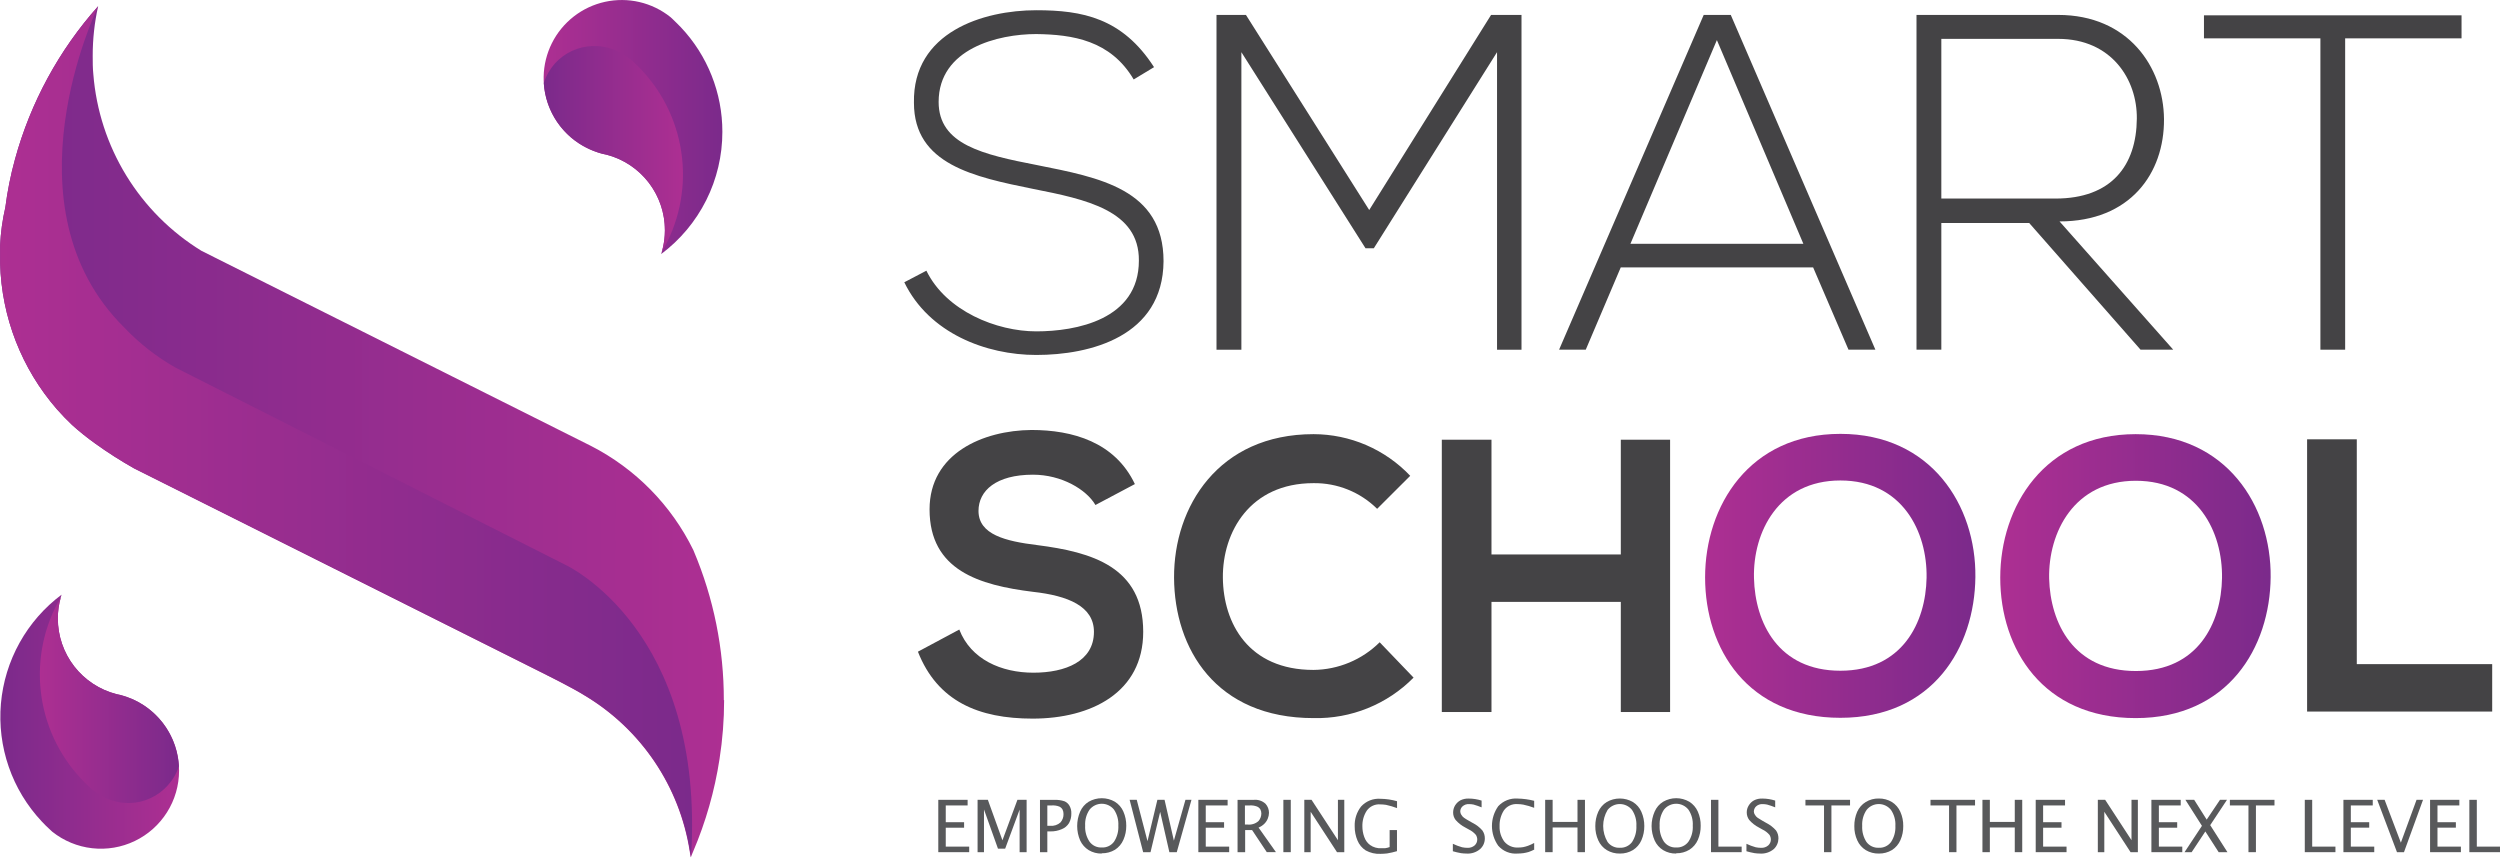 <svg width="130" height="45" viewBox="0 0 130 45" fill="none" xmlns="http://www.w3.org/2000/svg">
<g clip-path="url(#clip0_947_53)">
<path d="M122.553 22.844V34.535H129.594V37.001H119.969V22.844H122.553Z" fill="#444345"/>
<path d="M58.952 4.132C57.748 2.093 55.772 1.795 53.881 1.771C51.919 1.771 48.809 2.517 48.809 5.302C48.809 7.516 51.107 8.037 53.923 8.584C57.153 9.231 60.504 9.829 60.504 13.583C60.477 17.511 56.675 18.458 53.887 18.458C51.282 18.458 48.313 17.336 47.023 14.678L48.172 14.076C49.2 16.181 51.832 17.231 53.887 17.231C55.941 17.231 59.222 16.63 59.222 13.553C59.246 10.942 56.47 10.367 53.721 9.823C50.659 9.2 47.525 8.554 47.525 5.345C47.453 1.663 51.135 0.532 53.887 0.532C56.278 0.532 58.359 0.929 60.01 3.492L58.952 4.132Z" fill="#444345"/>
<path d="M77.846 2.713L71.439 12.909H71.006L64.552 2.713V18.185H63.258V0.776H64.789L71.199 10.921L77.536 0.776H79.118V18.185H77.846V2.713Z" fill="#444345"/>
<path d="M96.121 18.182L94.283 13.905H84.279L82.46 18.182H81.073L88.593 0.776H90L97.519 18.182H96.121ZM93.775 12.678L89.278 2.084L84.782 12.678H93.775Z" fill="#444345"/>
<path d="M113.006 18.182H111.307L105.517 11.595H100.949V18.182H99.658V0.776H107.024C110.66 0.776 112.504 3.483 112.528 6.19C112.549 9.026 110.757 11.514 107.096 11.514L113.006 18.182ZM100.949 10.325H106.883C109.8 10.325 111.094 8.608 111.115 6.172C111.139 4.133 109.797 2.021 107.024 2.021H100.949V10.325Z" fill="#444345"/>
<path d="M120.661 1.994H114.606V0.797H128V1.994H121.948V18.184H120.661V1.994Z" fill="#444345"/>
<path d="M56.963 26.26C56.494 25.454 55.204 24.684 53.715 24.684C51.799 24.684 50.882 25.515 50.882 26.567C50.882 27.8 52.289 28.143 53.934 28.345C56.786 28.709 59.447 29.479 59.447 32.856C59.447 36.011 56.741 37.368 53.697 37.368C50.903 37.368 48.752 36.481 47.732 33.888L49.883 32.736C50.484 34.294 52.073 34.98 53.736 34.98C55.399 34.98 56.885 34.393 56.885 32.856C56.885 31.524 55.535 30.977 53.715 30.775C50.921 30.429 48.337 29.659 48.337 26.486C48.337 23.575 51.116 22.38 53.64 22.359C55.769 22.359 57.977 22.985 59.014 25.172L56.963 26.26Z" fill="#444345"/>
<path d="M73.506 35.236C72.829 35.923 72.018 36.464 71.123 36.826C70.229 37.188 69.27 37.363 68.305 37.341C63.222 37.341 61.069 33.732 61.051 30.041C61.033 26.351 63.358 22.576 68.305 22.576C69.246 22.578 70.177 22.771 71.041 23.143C71.904 23.516 72.684 24.059 73.331 24.742L71.611 26.459C71.176 26.028 70.659 25.688 70.091 25.459C69.523 25.229 68.915 25.116 68.302 25.124C64.994 25.124 63.568 27.674 63.589 30.041C63.611 32.408 64.919 34.836 68.302 34.836C69.593 34.823 70.828 34.307 71.743 33.398L73.506 35.236Z" fill="#444345"/>
<path d="M84.282 37.025V31.298H77.557V37.025H74.974V22.865H77.557V28.832H84.282V22.865H86.845V37.025H84.282Z" fill="#444345"/>
<path d="M102.72 30.005C102.684 33.666 100.512 37.326 95.7 37.326C90.888 37.326 88.665 33.747 88.665 30.026C88.665 26.306 90.969 22.561 95.7 22.561C100.431 22.561 102.762 26.303 102.72 30.005ZM91.207 30.065C91.264 32.39 92.476 34.878 95.7 34.878C98.924 34.878 100.14 32.369 100.182 30.044C100.224 27.656 98.927 24.985 95.7 24.985C92.473 24.985 91.146 27.677 91.207 30.062" fill="url(#paint0_linear_947_53)"/>
<path d="M118.074 30.005C118.044 33.666 115.864 37.341 111.054 37.341C106.245 37.341 104.013 33.762 104.013 30.041C104.013 26.321 106.323 22.576 111.054 22.576C115.785 22.576 118.113 26.318 118.074 30.02V30.005ZM106.555 30.08C106.615 32.405 107.827 34.893 111.066 34.893C114.306 34.893 115.506 32.384 115.545 30.059C115.581 27.671 114.291 25 111.066 25C107.842 25 106.51 27.692 106.555 30.077" fill="url(#paint1_linear_947_53)"/>
<path d="M48.791 44.313V41.591H50.316V41.883H49.179V42.755H50.133V43.041H49.179V44.024H50.398V44.313H48.791Z" fill="#58595B"/>
<path d="M50.834 44.313V41.591H51.369L52.127 43.696L52.906 41.591H53.384V44.313H53.02V42.099L52.268 44.132H51.895L51.167 42.093V44.313H50.834Z" fill="#58595B"/>
<path d="M54.079 44.316V41.594H54.804C54.993 41.583 55.182 41.608 55.36 41.669C55.471 41.718 55.562 41.803 55.619 41.91C55.685 42.031 55.716 42.169 55.709 42.307C55.713 42.477 55.673 42.645 55.592 42.794C55.504 42.942 55.368 43.057 55.207 43.119C55.024 43.198 54.826 43.237 54.627 43.233H54.461V44.316H54.079ZM54.461 42.941H54.611C54.708 42.951 54.804 42.94 54.896 42.91C54.988 42.88 55.072 42.831 55.144 42.767C55.25 42.648 55.307 42.493 55.303 42.334C55.305 42.252 55.288 42.17 55.252 42.096C55.214 42.029 55.156 41.976 55.087 41.943C54.961 41.893 54.825 41.873 54.69 41.883H54.461V42.941V42.941Z" fill="#58595B"/>
<path d="M57.288 44.385C57.051 44.391 56.818 44.329 56.614 44.208C56.42 44.088 56.265 43.913 56.169 43.706C56.066 43.468 56.013 43.212 56.013 42.954C56.013 42.695 56.066 42.439 56.169 42.202C56.261 41.99 56.415 41.812 56.611 41.69C56.818 41.57 57.053 41.507 57.293 41.507C57.532 41.507 57.767 41.57 57.974 41.69C58.17 41.812 58.324 41.99 58.416 42.202C58.517 42.434 58.569 42.685 58.566 42.938C58.569 43.191 58.518 43.441 58.416 43.672C58.325 43.883 58.173 44.062 57.98 44.187C57.773 44.312 57.536 44.375 57.294 44.37L57.288 44.385ZM57.294 44.069C57.417 44.076 57.539 44.052 57.65 43.999C57.76 43.947 57.856 43.867 57.929 43.769C58.091 43.521 58.17 43.228 58.154 42.932C58.171 42.639 58.092 42.347 57.929 42.102C57.853 42.007 57.756 41.929 57.646 41.876C57.536 41.823 57.415 41.795 57.293 41.795C57.17 41.795 57.05 41.823 56.94 41.876C56.829 41.929 56.733 42.007 56.657 42.102C56.491 42.346 56.411 42.638 56.428 42.932C56.411 43.229 56.492 43.522 56.657 43.769C56.73 43.868 56.826 43.947 56.937 44C57.049 44.052 57.171 44.076 57.294 44.069" fill="#58595B"/>
<path d="M59.444 44.313L58.741 41.591H59.111L59.67 43.741L60.184 41.591H60.557L61.042 43.714L61.643 41.591H61.956L61.192 44.313H60.807L60.329 42.216L59.827 44.313H59.444Z" fill="#58595B"/>
<path d="M62.314 44.313V41.591H63.836V41.883H62.699V42.755H63.652V43.041H62.699V44.024H63.917V44.313H62.314Z" fill="#58595B"/>
<path d="M64.353 44.316V41.594H65.178C65.291 41.58 65.407 41.591 65.516 41.626C65.625 41.661 65.725 41.72 65.809 41.798C65.924 41.927 65.987 42.094 65.987 42.267C65.985 42.371 65.964 42.473 65.924 42.568C65.883 42.669 65.823 42.76 65.746 42.836C65.66 42.921 65.558 42.988 65.445 43.034L66.348 44.31H65.872L65.109 43.164H64.748V44.316H64.353ZM64.736 42.875H64.859C64.963 42.888 65.068 42.879 65.168 42.848C65.268 42.818 65.361 42.766 65.439 42.697C65.535 42.589 65.589 42.449 65.59 42.303C65.591 42.227 65.573 42.151 65.536 42.084C65.494 42.017 65.432 41.965 65.358 41.937C65.237 41.892 65.108 41.873 64.979 41.883H64.736V42.875Z" fill="#58595B"/>
<path d="M67.12 41.591H66.735V44.313H67.12V41.591Z" fill="#58595B"/>
<path d="M67.824 44.313V41.591H68.2L69.572 43.69V41.591H69.903V44.313H69.524L68.155 42.213V44.313H67.824Z" fill="#58595B"/>
<path d="M72.649 44.259C72.478 44.31 72.304 44.35 72.128 44.379C72.016 44.392 71.902 44.399 71.788 44.4C71.52 44.414 71.254 44.352 71.019 44.223C70.827 44.1 70.678 43.922 70.591 43.711C70.492 43.477 70.441 43.224 70.444 42.968C70.43 42.597 70.547 42.233 70.775 41.94C70.902 41.8 71.06 41.691 71.235 41.621C71.411 41.551 71.6 41.523 71.788 41.537C72.079 41.541 72.367 41.583 72.646 41.663V42.021C72.459 41.951 72.269 41.895 72.074 41.852C71.975 41.837 71.874 41.829 71.773 41.828C71.637 41.817 71.499 41.842 71.375 41.901C71.251 41.959 71.145 42.05 71.067 42.162C70.913 42.404 70.836 42.685 70.844 42.971C70.843 43.158 70.876 43.344 70.94 43.519C70.996 43.686 71.101 43.833 71.241 43.94C71.416 44.063 71.629 44.123 71.843 44.108C71.901 44.111 71.959 44.111 72.017 44.108C72.1 44.097 72.182 44.077 72.261 44.048V43.164H72.643V44.259H72.649Z" fill="#58595B"/>
<path d="M75.548 44.259V43.877C75.702 43.95 75.862 44.011 76.026 44.057C76.119 44.077 76.214 44.087 76.309 44.087C76.445 44.094 76.578 44.049 76.682 43.961C76.724 43.923 76.757 43.876 76.781 43.825C76.804 43.773 76.816 43.717 76.817 43.66C76.818 43.573 76.793 43.487 76.745 43.413C76.646 43.297 76.524 43.203 76.387 43.137L76.198 43.032C76.005 42.934 75.834 42.8 75.692 42.638C75.606 42.526 75.56 42.388 75.563 42.246C75.563 42.119 75.597 41.995 75.662 41.886C75.73 41.774 75.825 41.682 75.939 41.618C76.074 41.551 76.224 41.519 76.375 41.525C76.602 41.526 76.827 41.562 77.043 41.63V41.982C76.906 41.926 76.766 41.878 76.625 41.837C76.549 41.822 76.473 41.814 76.396 41.813C76.332 41.808 76.268 41.817 76.207 41.838C76.147 41.859 76.091 41.893 76.044 41.937C75.976 42.003 75.936 42.094 75.933 42.189C75.934 42.252 75.953 42.314 75.987 42.367C76.023 42.43 76.072 42.484 76.131 42.526C76.212 42.581 76.295 42.633 76.381 42.68L76.576 42.791C76.77 42.887 76.943 43.021 77.085 43.185C77.17 43.306 77.215 43.452 77.211 43.6C77.211 43.704 77.19 43.806 77.148 43.901C77.106 43.996 77.044 44.081 76.968 44.15C76.769 44.32 76.512 44.404 76.252 44.385C76.157 44.384 76.063 44.377 75.969 44.364C75.827 44.339 75.686 44.305 75.548 44.265" fill="#58595B"/>
<path d="M79.789 44.174C79.692 44.225 79.592 44.268 79.488 44.304C79.398 44.33 79.307 44.35 79.215 44.364C79.115 44.377 79.014 44.384 78.914 44.385C78.725 44.401 78.536 44.372 78.361 44.301C78.186 44.23 78.03 44.118 77.906 43.976C77.695 43.676 77.581 43.317 77.581 42.95C77.581 42.583 77.695 42.225 77.906 41.925C78.034 41.786 78.192 41.678 78.367 41.608C78.543 41.539 78.731 41.51 78.92 41.525C79.209 41.531 79.497 41.57 79.777 41.642V42.006C79.592 41.936 79.402 41.881 79.209 41.84C79.109 41.822 79.009 41.813 78.908 41.813C78.771 41.802 78.633 41.827 78.508 41.886C78.384 41.944 78.277 42.035 78.198 42.147C78.046 42.39 77.969 42.673 77.978 42.959C77.966 43.251 78.056 43.538 78.231 43.771C78.319 43.874 78.43 43.954 78.555 44.006C78.68 44.059 78.815 44.081 78.95 44.072C79.035 44.072 79.121 44.065 79.206 44.051C79.292 44.033 79.378 44.009 79.461 43.979C79.57 43.938 79.675 43.89 79.777 43.834V44.165L79.789 44.174Z" fill="#58595B"/>
<path d="M80.349 44.313V41.591H80.737V42.74H82.03V41.591H82.418V44.313H82.03V43.029H80.737V44.313H80.349Z" fill="#58595B"/>
<path d="M84.232 44.385C83.994 44.39 83.76 44.328 83.555 44.207C83.361 44.087 83.207 43.913 83.113 43.705C83.005 43.469 82.952 43.212 82.956 42.953C82.954 42.7 83.005 42.449 83.107 42.216C83.2 42.005 83.354 41.827 83.549 41.705C83.756 41.585 83.991 41.522 84.23 41.522C84.469 41.522 84.704 41.585 84.911 41.705C85.107 41.826 85.262 42.005 85.353 42.216C85.455 42.449 85.506 42.7 85.504 42.953C85.507 43.205 85.456 43.455 85.356 43.687C85.265 43.899 85.112 44.078 84.917 44.201C84.711 44.326 84.473 44.39 84.232 44.385V44.385ZM84.232 44.084C84.354 44.09 84.477 44.066 84.588 44.013C84.699 43.961 84.796 43.882 84.869 43.783C85.029 43.535 85.107 43.242 85.092 42.947C85.109 42.653 85.029 42.362 84.866 42.117C84.79 42.021 84.694 41.944 84.583 41.891C84.473 41.837 84.353 41.81 84.23 41.81C84.108 41.81 83.987 41.837 83.877 41.891C83.767 41.944 83.67 42.021 83.594 42.117C83.444 42.369 83.365 42.657 83.365 42.95C83.365 43.243 83.444 43.531 83.594 43.783C83.667 43.883 83.763 43.962 83.875 44.014C83.986 44.067 84.109 44.091 84.232 44.084Z" fill="#58595B"/>
<path d="M87.158 44.385C86.921 44.39 86.688 44.329 86.484 44.207C86.29 44.087 86.136 43.913 86.042 43.705C85.937 43.468 85.882 43.212 85.882 42.953C85.882 42.694 85.937 42.438 86.042 42.201C86.133 41.989 86.287 41.81 86.484 41.69C86.691 41.57 86.925 41.506 87.164 41.506C87.403 41.506 87.637 41.57 87.844 41.69C88.039 41.812 88.193 41.99 88.286 42.201C88.389 42.433 88.44 42.684 88.436 42.938C88.44 43.19 88.39 43.441 88.289 43.672C88.197 43.884 88.044 44.063 87.85 44.186C87.643 44.311 87.405 44.375 87.164 44.37L87.158 44.385ZM87.164 44.069C87.286 44.076 87.409 44.052 87.519 43.999C87.63 43.947 87.726 43.867 87.799 43.768C87.963 43.521 88.042 43.228 88.024 42.932C88.042 42.638 87.963 42.346 87.799 42.102C87.722 42.006 87.626 41.929 87.516 41.876C87.406 41.822 87.285 41.795 87.162 41.795C87.04 41.795 86.919 41.822 86.809 41.876C86.699 41.929 86.602 42.006 86.526 42.102C86.363 42.347 86.284 42.638 86.301 42.932C86.285 43.228 86.364 43.521 86.526 43.768C86.599 43.867 86.696 43.947 86.807 43.999C86.918 44.052 87.041 44.076 87.164 44.069Z" fill="#58595B"/>
<path d="M88.972 44.313V41.591H89.357V44.024H90.566V44.313H88.972Z" fill="#58595B"/>
<path d="M90.815 44.259V43.877C90.969 43.95 91.129 44.011 91.294 44.057C91.388 44.077 91.483 44.087 91.579 44.087C91.714 44.094 91.847 44.049 91.949 43.961C91.991 43.923 92.025 43.876 92.048 43.825C92.072 43.773 92.084 43.717 92.085 43.66C92.085 43.573 92.06 43.487 92.013 43.414C91.913 43.297 91.79 43.202 91.652 43.137L91.465 43.032C91.273 42.934 91.101 42.8 90.96 42.638C90.875 42.525 90.83 42.388 90.831 42.247C90.83 42.119 90.865 41.994 90.933 41.886C91 41.774 91.095 41.681 91.209 41.618C91.344 41.55 91.495 41.518 91.646 41.525C91.871 41.526 92.095 41.562 92.31 41.63V41.982C92.174 41.926 92.034 41.878 91.892 41.838C91.817 41.822 91.74 41.814 91.664 41.813C91.6 41.809 91.535 41.817 91.475 41.838C91.414 41.859 91.359 41.893 91.312 41.937C91.244 42.004 91.205 42.094 91.2 42.19C91.199 42.253 91.218 42.315 91.255 42.367C91.29 42.43 91.34 42.485 91.399 42.526C91.459 42.569 91.543 42.62 91.649 42.68L91.844 42.791C92.038 42.889 92.212 43.022 92.355 43.185C92.439 43.307 92.482 43.452 92.479 43.6C92.478 43.703 92.457 43.806 92.415 43.9C92.374 43.995 92.314 44.08 92.238 44.151C92.038 44.319 91.78 44.404 91.519 44.385C91.426 44.384 91.332 44.377 91.24 44.364C91.096 44.339 90.955 44.306 90.815 44.265" fill="#58595B"/>
<path d="M94.849 44.313V41.883H93.883V41.591H96.202V41.883H95.234V44.313H94.849Z" fill="#58595B"/>
<path d="M97.697 44.385C97.46 44.39 97.227 44.329 97.023 44.208C96.829 44.088 96.675 43.913 96.581 43.705C96.473 43.469 96.42 43.213 96.425 42.953C96.422 42.7 96.473 42.449 96.572 42.217C96.666 42.005 96.821 41.827 97.017 41.705C97.222 41.581 97.457 41.517 97.697 41.522C97.937 41.518 98.174 41.581 98.38 41.705C98.574 41.828 98.727 42.006 98.819 42.217C98.922 42.448 98.973 42.7 98.969 42.953C98.973 43.206 98.923 43.456 98.822 43.687C98.73 43.899 98.577 44.078 98.383 44.202C98.176 44.327 97.938 44.39 97.697 44.385V44.385ZM97.697 44.084C97.82 44.091 97.942 44.066 98.053 44.014C98.165 43.962 98.261 43.882 98.335 43.783C98.497 43.536 98.576 43.243 98.56 42.947C98.577 42.653 98.497 42.361 98.332 42.117C98.256 42.022 98.159 41.944 98.049 41.891C97.939 41.838 97.819 41.81 97.697 41.81C97.575 41.81 97.454 41.838 97.344 41.891C97.234 41.944 97.138 42.022 97.062 42.117C96.897 42.361 96.817 42.653 96.834 42.947C96.818 43.242 96.896 43.535 97.056 43.783C97.13 43.882 97.227 43.961 97.339 44.014C97.451 44.066 97.574 44.09 97.697 44.084Z" fill="#58595B"/>
<path d="M101.351 44.313V41.883H100.386V41.591H102.702V41.883H101.736V44.313H101.351Z" fill="#58595B"/>
<path d="M103.087 44.313V41.591H103.472V42.74H104.768V41.591H105.156V44.313H104.768V43.029H103.472V44.313H103.087Z" fill="#58595B"/>
<path d="M105.857 44.313V41.591H107.382V41.883H106.242V42.755H107.198V43.041H106.242V44.024H107.46V44.313H105.857Z" fill="#58595B"/>
<path d="M109.087 44.313V41.591H109.469L110.838 43.69V41.591H111.169V44.313H110.79L109.424 42.213V44.313H109.087Z" fill="#58595B"/>
<path d="M111.873 44.313V41.591H113.397V41.883H112.261V42.755H113.214V43.041H112.261V44.024H113.479V44.313H111.873Z" fill="#58595B"/>
<path d="M113.596 44.313L114.501 42.944L113.641 41.591H114.098L114.748 42.62L115.439 41.591H115.803L114.931 42.908L115.827 44.313H115.37L114.678 43.236L113.966 44.313H113.596Z" fill="#58595B"/>
<path d="M116.92 44.313V41.883H115.954V41.591H118.273V41.883H117.308V44.313H116.92Z" fill="#58595B"/>
<path d="M119.849 44.313V41.591H120.234V44.024H121.443V44.313H119.849Z" fill="#58595B"/>
<path d="M121.858 44.313V41.591H123.383V41.883H122.243V42.755H123.199V43.038H122.243V44.024H123.461V44.313H121.858Z" fill="#58595B"/>
<path d="M124.643 44.313L123.615 41.591H124L124.845 43.819L125.66 41.591H125.997L125.007 44.313H124.643Z" fill="#58595B"/>
<path d="M126.364 44.313V41.591H127.886V41.883H126.749V42.755H127.705V43.038H126.749V44.024H127.967V44.313H126.364Z" fill="#58595B"/>
<path d="M128.406 44.313V41.591H128.794V44.024H130V44.313H128.406Z" fill="#58595B"/>
<path fill-rule="evenodd" clip-rule="evenodd" d="M37.654 36.406C37.654 37.431 37.574 38.454 37.416 39.467C37.162 41.123 36.701 42.739 36.044 44.28L35.918 44.581L35.864 44.265C35.603 42.601 34.98 41.015 34.04 39.618C33.099 38.221 31.863 37.047 30.42 36.18C29.791 35.783 28.45 35.118 28.45 35.118L6.969 24.354C6.274 23.961 5.601 23.532 4.954 23.066C4.535 22.767 4.133 22.445 3.75 22.101C3.471 21.836 3.206 21.562 2.956 21.277C1.123 19.17 0.08 16.491 0.006 13.7C0.006 13.595 0.006 13.49 0.006 13.399C0.006 13.309 0.006 13.141 0.006 13.008C0.006 12.924 0.006 12.84 0.006 12.753C0.037 12.09 0.127 11.432 0.277 10.786C0.385 9.941 0.553 9.104 0.779 8.283C1.587 5.331 3.067 2.606 5.104 0.322V0.322C4.913 1.173 4.819 2.042 4.821 2.914C4.821 3.236 4.821 3.552 4.854 3.868C5.003 5.731 5.59 7.533 6.566 9.127C7.542 10.721 8.881 12.062 10.473 13.041L17.481 16.552L17.8 16.711L30.733 23.189C33.044 24.373 34.911 26.272 36.053 28.603C36.06 28.618 36.066 28.633 36.072 28.649C37.111 31.105 37.644 33.745 37.639 36.411L37.654 36.406Z" fill="url(#paint2_linear_947_53)"/>
<path fill-rule="evenodd" clip-rule="evenodd" d="M9.312 40.075C9.313 39.174 9.014 38.298 8.463 37.586C7.912 36.873 7.14 36.364 6.268 36.138L6.048 36.09C5.179 35.864 4.409 35.357 3.859 34.647C3.309 33.938 3.009 33.066 3.008 32.168C3.007 31.79 3.06 31.415 3.164 31.052C3.174 31.008 3.187 30.965 3.203 30.922C2.308 31.591 1.564 32.442 1.021 33.418C0.477 34.395 0.146 35.475 0.048 36.588C-0.049 37.701 0.09 38.823 0.456 39.879C0.821 40.935 1.406 41.901 2.171 42.716C2.314 42.871 2.465 43.02 2.623 43.161C2.655 43.188 2.686 43.217 2.716 43.248C3.314 43.724 4.034 44.023 4.793 44.108C5.553 44.194 6.321 44.063 7.01 43.732C7.699 43.401 8.28 42.882 8.687 42.235C9.095 41.588 9.311 40.839 9.312 40.075V40.075Z" fill="url(#paint3_linear_947_53)"/>
<path fill-rule="evenodd" clip-rule="evenodd" d="M9.303 39.843C9.262 39.117 9.026 38.414 8.62 37.81C8.214 37.206 7.653 36.722 6.996 36.408C6.867 36.348 6.734 36.295 6.599 36.249C6.491 36.208 6.38 36.173 6.268 36.144L6.049 36.096C5.178 35.87 4.408 35.362 3.857 34.651C3.307 33.94 3.008 33.067 3.008 32.168C3.007 31.79 3.06 31.415 3.164 31.052C2.297 32.53 1.931 34.249 2.122 35.953C2.312 37.656 3.05 39.252 4.223 40.502C4.364 40.658 4.524 40.803 4.674 40.95C4.708 40.977 4.74 41.006 4.77 41.037C4.946 41.178 5.135 41.303 5.333 41.41C5.529 41.52 5.738 41.605 5.955 41.663V41.663C6.188 41.725 6.427 41.756 6.668 41.756H6.767C7.139 41.744 7.504 41.656 7.84 41.498C8.177 41.34 8.478 41.116 8.725 40.839C8.987 40.552 9.184 40.213 9.303 39.843V39.843Z" fill="url(#paint4_linear_947_53)"/>
<path fill-rule="evenodd" clip-rule="evenodd" d="M37.563 6.855C37.564 8.089 37.277 9.307 36.724 10.411C36.171 11.515 35.367 12.475 34.378 13.213C34.548 12.687 34.608 12.131 34.555 11.581C34.502 11.03 34.337 10.496 34.071 10.012C33.804 9.527 33.441 9.102 33.004 8.763C32.567 8.424 32.065 8.178 31.53 8.04L31.31 7.992C30.725 7.84 30.18 7.559 29.717 7.17C29.254 6.78 28.884 6.292 28.634 5.742C28.383 5.191 28.259 4.591 28.27 3.986C28.281 3.381 28.428 2.787 28.698 2.246C28.969 1.704 29.357 1.231 29.834 0.859C30.311 0.487 30.866 0.226 31.456 0.096C32.047 -0.034 32.66 -0.031 33.249 0.106C33.838 0.243 34.389 0.51 34.862 0.887L34.959 0.975C35.115 1.119 35.259 1.275 35.407 1.42C36.793 2.89 37.565 4.834 37.563 6.855V6.855Z" fill="url(#paint5_linear_947_53)"/>
<path fill-rule="evenodd" clip-rule="evenodd" d="M35.933 44.575L35.879 44.259C35.618 42.595 34.995 41.009 34.055 39.612C33.114 38.215 31.878 37.041 30.435 36.174C29.806 35.777 28.465 35.112 28.465 35.112L6.969 24.354C6.274 23.961 5.601 23.532 4.954 23.066C4.535 22.767 4.133 22.445 3.75 22.101C3.471 21.836 3.206 21.562 2.956 21.277C1.123 19.17 0.08 16.491 0.006 13.7C0.006 13.595 0.006 13.49 0.006 13.399C0.006 13.309 0.006 13.141 0.006 13.008C0.006 12.924 0.006 12.84 0.006 12.753C0.037 12.09 0.127 11.432 0.277 10.786C0.385 9.941 0.553 9.104 0.779 8.283C1.587 5.331 3.067 2.606 5.104 0.322C5.011 0.514 0.12 10.756 6.46 17.03C7.243 17.856 8.144 18.56 9.134 19.12L29.409 29.376C29.409 29.376 36.694 32.73 35.933 44.575Z" fill="url(#paint6_linear_947_53)"/>
<path fill-rule="evenodd" clip-rule="evenodd" d="M28.276 4.313C28.321 5.038 28.56 5.738 28.969 6.34C29.377 6.941 29.94 7.421 30.598 7.73C30.726 7.792 30.857 7.846 30.992 7.892C31.1 7.934 31.21 7.969 31.323 7.997L31.542 8.046C32.413 8.273 33.183 8.783 33.731 9.496C34.28 10.208 34.577 11.083 34.574 11.983C34.575 12.36 34.521 12.736 34.415 13.098C35.285 11.623 35.654 9.906 35.466 8.204C35.279 6.502 34.546 4.905 33.377 3.654C33.236 3.498 33.076 3.354 32.929 3.206C32.895 3.181 32.862 3.152 32.833 3.122C32.658 2.98 32.471 2.854 32.273 2.746C32.075 2.636 31.866 2.55 31.648 2.49V2.49C31.415 2.429 31.175 2.397 30.935 2.394H30.82C30.45 2.405 30.085 2.49 29.748 2.645C29.411 2.8 29.109 3.022 28.859 3.296C28.598 3.592 28.399 3.938 28.276 4.313V4.313Z" fill="url(#paint7_linear_947_53)"/>
</g>
<defs>
<linearGradient id="paint0_linear_947_53" x1="88.665" y1="29.945" x2="102.723" y2="29.945" gradientUnits="userSpaceOnUse">
<stop stop-color="#AD2F92"/>
<stop offset="1" stop-color="#7B2A8B"/>
</linearGradient>
<linearGradient id="paint1_linear_947_53" x1="104.013" y1="29.945" x2="118.074" y2="29.945" gradientUnits="userSpaceOnUse">
<stop stop-color="#AD2F92"/>
<stop offset="1" stop-color="#7B2A8B"/>
</linearGradient>
<linearGradient id="paint2_linear_947_53" x1="-0" y1="22.441" x2="37.654" y2="22.441" gradientUnits="userSpaceOnUse">
<stop stop-color="#7B2A8B"/>
<stop offset="1" stop-color="#AD2F92"/>
</linearGradient>
<linearGradient id="paint3_linear_947_53" x1="0.018" y1="37.527" x2="9.312" y2="37.527" gradientUnits="userSpaceOnUse">
<stop stop-color="#7B2A8B"/>
<stop offset="1" stop-color="#AD2F92"/>
</linearGradient>
<linearGradient id="paint4_linear_947_53" x1="2.072" y1="36.406" x2="9.303" y2="36.406" gradientUnits="userSpaceOnUse">
<stop stop-color="#AD2F92"/>
<stop offset="1" stop-color="#7B2A8B"/>
</linearGradient>
<linearGradient id="paint5_linear_947_53" x1="28.27" y1="6.608" x2="37.563" y2="6.608" gradientUnits="userSpaceOnUse">
<stop stop-color="#AD2F92"/>
<stop offset="1" stop-color="#7B2A8B"/>
</linearGradient>
<linearGradient id="paint6_linear_947_53" x1="-0" y1="22.441" x2="35.975" y2="22.441" gradientUnits="userSpaceOnUse">
<stop stop-color="#AD2F92"/>
<stop offset="1" stop-color="#7B2A8B"/>
</linearGradient>
<linearGradient id="paint7_linear_947_53" x1="28.276" y1="7.739" x2="35.519" y2="7.739" gradientUnits="userSpaceOnUse">
<stop stop-color="#7B2A8B"/>
<stop offset="1" stop-color="#AD2F92"/>
</linearGradient>
<clipPath id="clip0_947_53">
<rect width="130" height="44.575" fill="white"/>
</clipPath>
</defs>
</svg>
